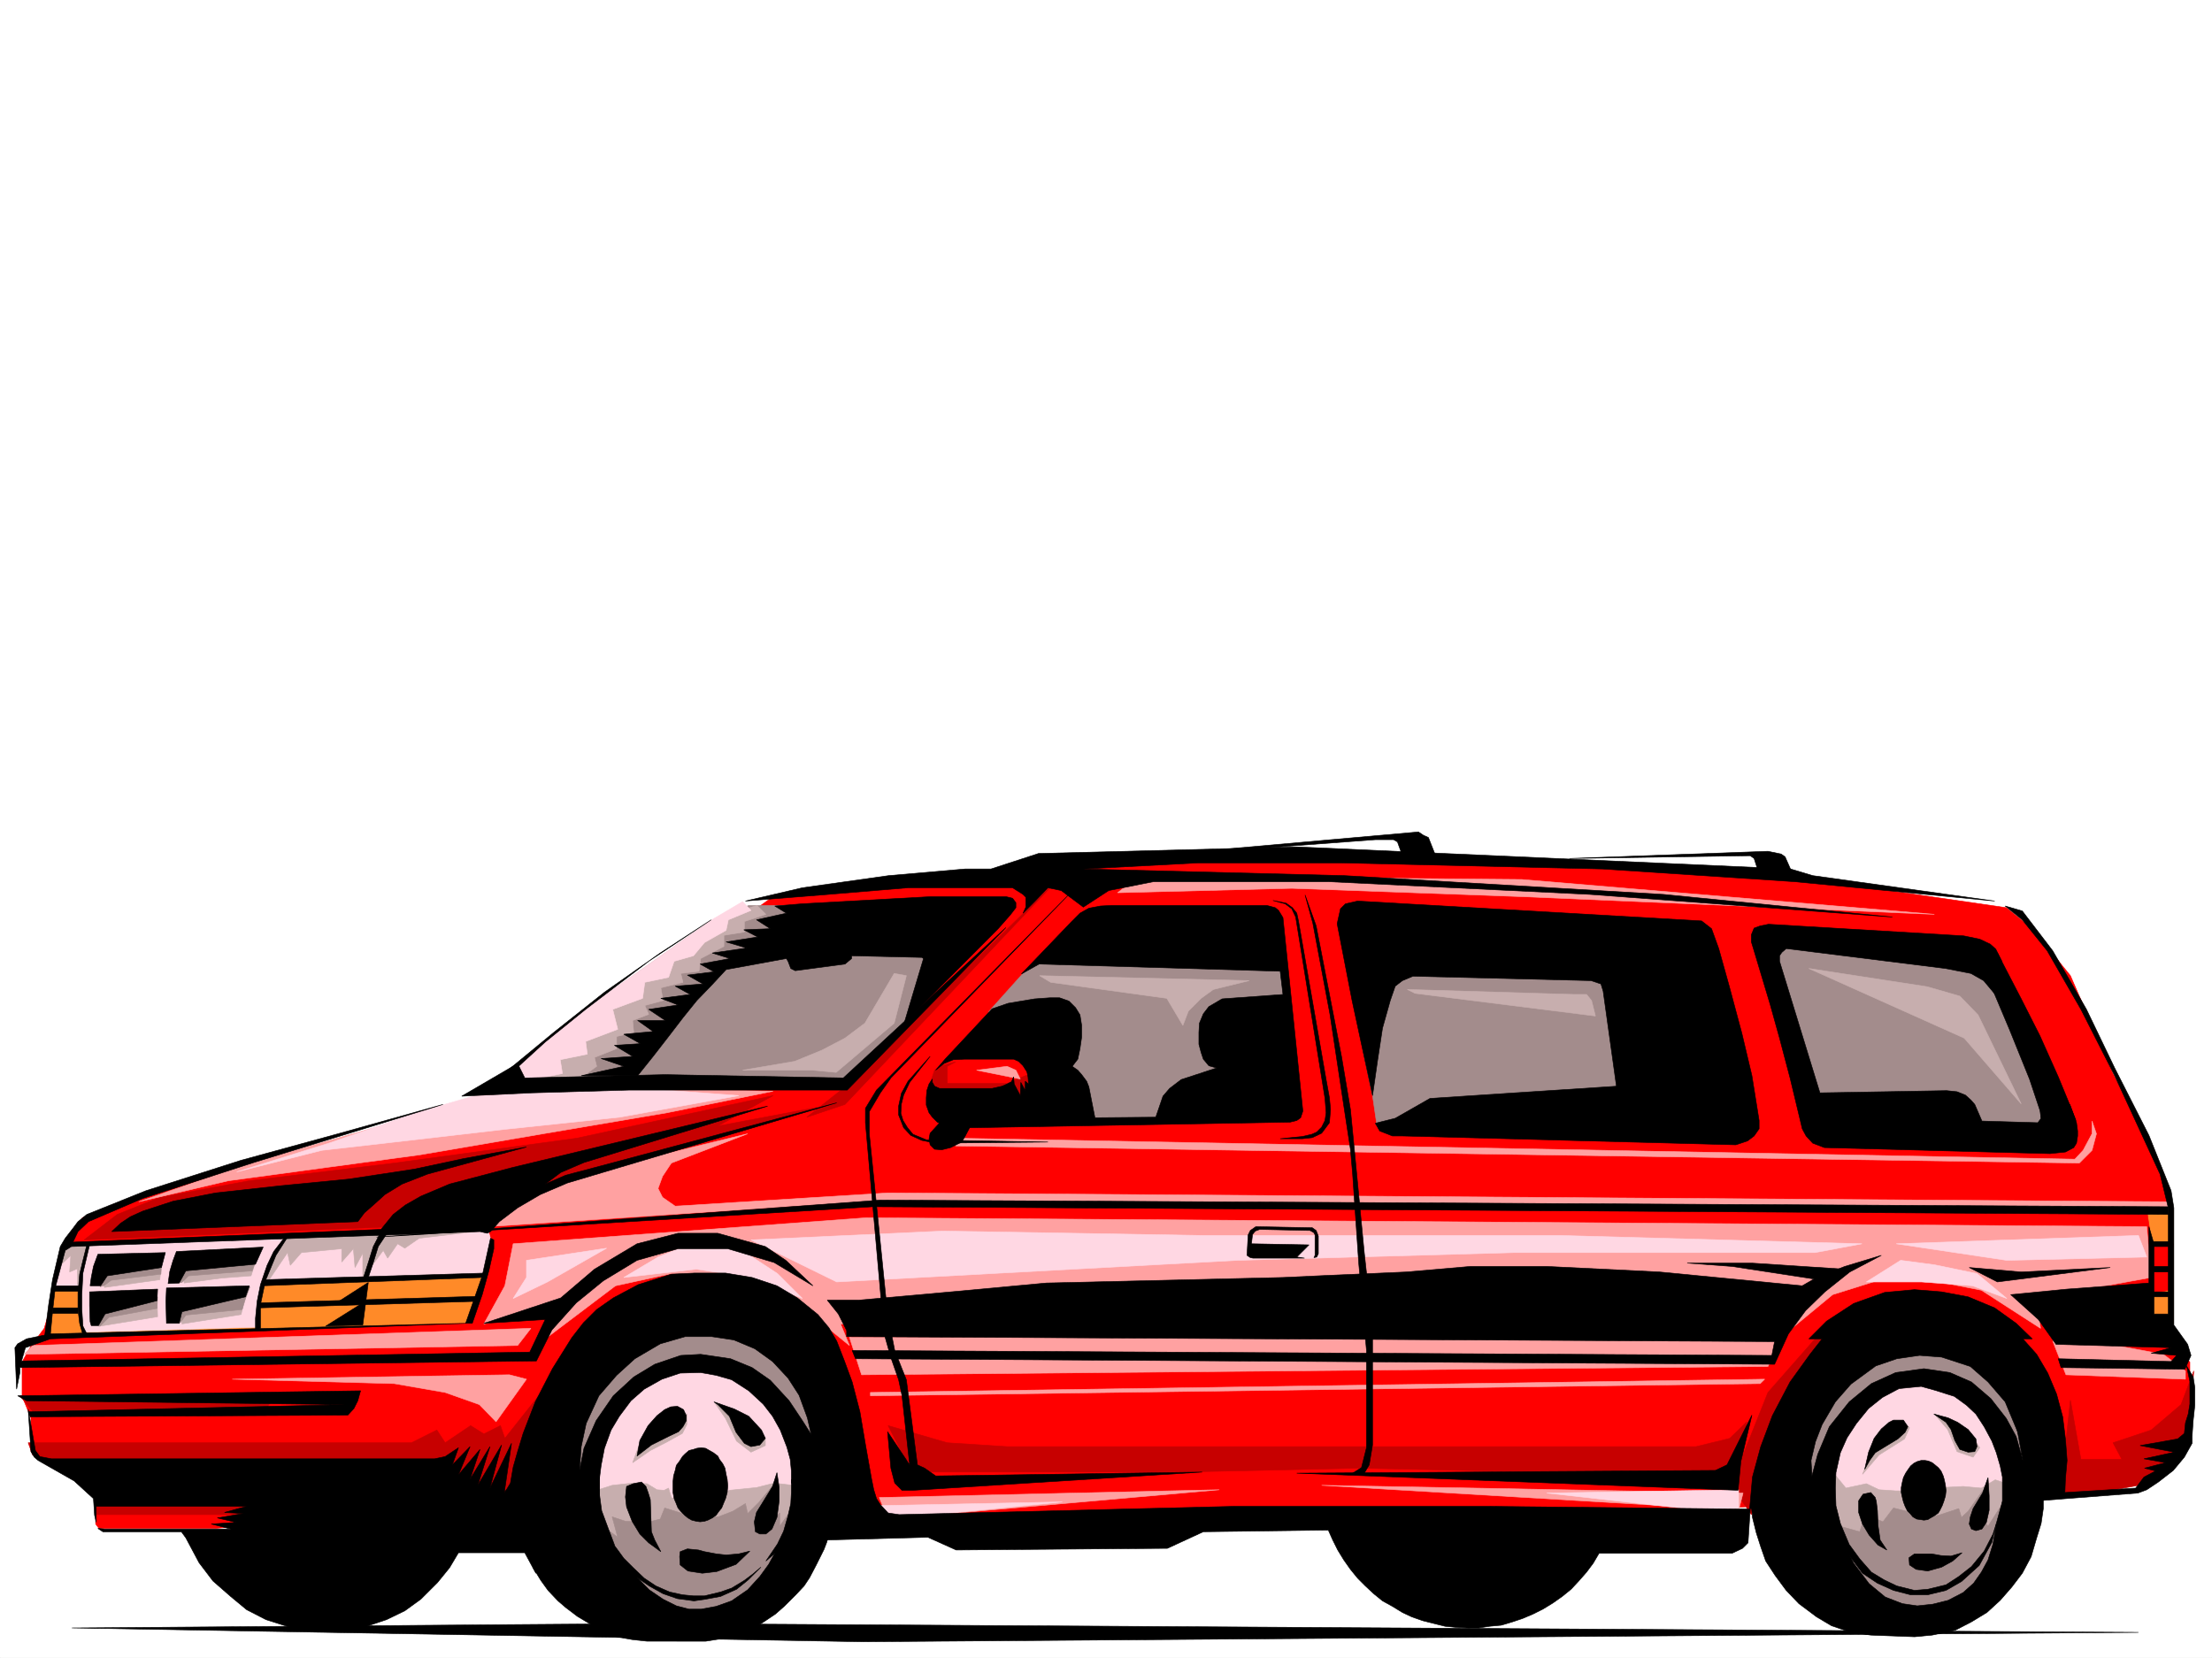 <svg xmlns="http://www.w3.org/2000/svg" width="2997.016" height="2246.297"><rect width="100%" height="100%" fill="#333333" stroke="none"/><defs><clipPath id="a"><path d="M0 0h2997v2244.137H0Zm0 0"/></clipPath></defs><path fill="#fff" d="M0 2246.297h2997.016V0H0Zm0 0"/><g clip-path="url(#a)" transform="translate(0 2.16)"><path fill="#fff" fill-rule="evenodd" stroke="#fff" stroke-linecap="square" stroke-linejoin="bevel" stroke-miterlimit="10" stroke-width=".743" d="M.742 2244.137h2995.531V-2.16H.743Zm0 0"/></g><path fill="#ffd7e3" fill-rule="evenodd" stroke="#ffd7e3" stroke-linecap="square" stroke-linejoin="bevel" stroke-miterlimit="10" stroke-width=".743" d="m2572.195 1868.785-55.445 31.477-47.977 92.117 12.746 107.84 56.188 71.16 110.887-2.227 59.199-60.683 28.465-86.137-23.227-78.633-58.414-61.426zm0 0"/><path fill="#c7aeae" fill-rule="evenodd" stroke="#c7aeae" stroke-linecap="square" stroke-linejoin="bevel" stroke-miterlimit="10" stroke-width=".743" d="m2578.176 1924.227 8.992 10.48-6.723 14.977-34.488 21.699-22.48 26.238 18.726-46.453 23.227-23.227zm42.695-8.25 17.988 20.96 12.746 29.989 21.739 7.469 8.996-12.747-12.004-17.949-22.484-15.758zm-133.367 83.871 13.488 16.5 27.723-5.98 17.242 8.21 22.484 1.524h33.704l28.503-4.496 29.208-1.524 24.71 2.266 18.73-11.223 15.759 5.242-6.024 65.14-44.926 67.407-62.207 26.98-84.652-26.98-30.734-50.164-9.735-68.152zm0 0"/><path fill="#a38c8c" fill-rule="evenodd" stroke="#a38c8c" stroke-linecap="square" stroke-linejoin="bevel" stroke-miterlimit="10" stroke-width=".743" d="m2758.738 1974.395-29.949 29.207-33.703-91.375-68.191-40.43-73.43 1.484-49.461 50.946-32.961 73.394 12.746 82.383 36.715 41.21 32.219 23.227 35.933 12.707 32.215-.746 27.723-13.488 24.75-16.46 15.718-21.74 14.977-29.206 15.758 17.242-34.488 66.664-70.418 38.203-95.168-19.472-77.887-94.387-9.777-112.375 58.453-125.082 107.136-50.906 116.164 57.671 35.192 75.66zm0 0"/><path fill="#ffd7e3" fill-rule="evenodd" stroke="#ffd7e3" stroke-linecap="square" stroke-linejoin="bevel" stroke-miterlimit="10" stroke-width=".743" d="m893.863 1849.313-59.937 50.949-35.23 76.398-4.497 116.832 53.215 65.922 120.625 29.207 93.645-65.922 38.238-92.117-18.77-109.363-77.14-76.403-75.7-3.753zm0 0"/><path fill="#c7aeae" fill-rule="evenodd" stroke="#c7aeae" stroke-linecap="square" stroke-linejoin="bevel" stroke-miterlimit="10" stroke-width=".743" d="M930.578 1915.977v14.234l-5.98 11.965-20.254 11.262-23.227 11.964-23.969 16.5 11.965-32.218 38.242-39.688zm37.462-15.715 14.972 21.699 14.976 30.73 19.512 14.977 19.473-8.992v-10.48l-19.473-25.493-34.488-15.719zM810.7 2018.578l18.73-5.984 27.718-3.012 19.473.785 13.492 8.211 9.735.742 5.98-2.972 3.754 12.746 8.996 4.457 27.719-1.485 31.476-7.468 10.48-5.278 36.716-3.714 23.968-6.024 32.215 3.754-16.46 71.164-50.946 72.648-83.91 26.977-77.184-38.2-40.468-71.906zm0 0"/><path fill="#a38c8c" fill-rule="evenodd" stroke="#a38c8c" stroke-linecap="square" stroke-linejoin="bevel" stroke-miterlimit="10" stroke-width=".743" d="m799.438 2022.332 12.003-74.137 45.707-66.664 65.18-32.96 82.426 6.726 54.7 56.184 51.69 107.84 15.72-95.094-73.43-106.391-129.618-29.95-127.347 45.708-41.957 170.75zm59.199 113.859 36.715 17.204 32.96 12.003 35.231-1.488 30.73-12.004 20.215-13.488 14.977-14.23 17.984-18.731 9.739 5.277-31.477 56.149-62.168 26.98-68.934-6.765-48.718-42.657zm0 0"/><path fill="#ff8a28" fill-rule="evenodd" stroke="#ff8a28" stroke-linecap="square" stroke-linejoin="bevel" stroke-miterlimit="10" stroke-width=".743" d="M2944.582 1639.582h-41.21v149.79l41.21 4.495zm0 0"/><path fill="red" fill-rule="evenodd" stroke="red" stroke-linecap="square" stroke-linejoin="bevel" stroke-miterlimit="10" stroke-width=".743" d="M41.953 1966.926v-45.707l-12.004-29.207v-46.453l12.004-21.7 17.988-23.968 33.704-114.602 17.984-35.23 40.469-17.204 87.664-28.464 190.3-52.434 167.856-51.691 93.644-28.465 358.899-259.153 253.992-22.484 273.465-23.184 322.93-6.023 341.656 11.262 244.258 23.968 231.547 33.704 35.191 28.464 51.691 63.657 57.711 132.586 52.434 97.359 23.223 80.898-29.208 11.223 5.985 41.211h29.246l-6.023 62.91-29.208 5.985 5.985 39.683 51.687 51.692v29.953l-5.98 74.172-39.688 51.687-144.628 11.965-40.47-133.328-104.866-86.14-126.645 17.988-87.664 137.828-52.43 92.117-1180.82 29.21-87.664-259.155-196.32-40.43-104.125 69.637-81.68 190.261-422.59 39.688h-157.34l-4.496-5.985v-33.703l-17.988-35.191zm0 0"/><path fill="#ffd7e3" fill-rule="evenodd" stroke="#ffd7e3" stroke-linecap="square" stroke-linejoin="bevel" stroke-miterlimit="10" stroke-width=".743" d="m661.57 1667.3 4.5 16.462-9.738 47.195-9.734 33.703-9.739 22.484-567.925.743 5.98-50.906 12.004-45.711 11.965-5.98 544.742-20.997zm0 0"/><path fill="#c7aeae" fill-rule="evenodd" stroke="#c7aeae" stroke-linecap="square" stroke-linejoin="bevel" stroke-miterlimit="10" stroke-width=".743" d="m362.652 1736.98 26.942-39.726 3.754 17.242 15.011-17.242 54.664-5.242V1710l15.758-17.988 2.227 25.457 10.52-19.473v33.703l27.718-37.418 5.984 10.48 13.489-19.472 9.738 5.98 19.469-13.488 88.406-10.48-269.71 9.738-17.985 29.95-8.254 21.738zm-257.746 4.458v-22.446l-10.52 4.496 1.528-22.48-13.492 12.746 4.496-24.711 14.977-5.281 19.472 1.527zm0 0"/><path fill="#ff8a28" fill-rule="evenodd" stroke="#ff8a28" stroke-linecap="square" stroke-linejoin="bevel" stroke-miterlimit="10" stroke-width=".743" d="m74.914 1744.445 33.746.746 247.973-4.5 301.969-12.707-12.004 34.45-11.965 29.949-155.852 4.496-137.125 4.496-236.008 6.727-39.726 3.754 3.754-43.442zm0 0"/><path fill="#ffd7e3" fill-rule="evenodd" stroke="#ffd7e3" stroke-linecap="square" stroke-linejoin="bevel" stroke-miterlimit="10" stroke-width=".743" d="m387.363 1674.809-10.476 16.46-12.004 25.458-8.996 21.738-5.98 26.195-1.485 20.254-1.527 13.453-232.254 6.762-3.754-15.758-2.227-26.937 2.227-23.97 1.488-20.995 7.504-32.18zm0 0"/><path fill="#c7aeae" fill-rule="evenodd" stroke="#c7aeae" stroke-linecap="square" stroke-linejoin="bevel" stroke-miterlimit="10" stroke-width=".743" d="m249.496 1738.465 51.692-6.766 38.984-2.972 5.98-18.727-98.882 11.965zm-107.875 5.98 74.914-10.476 2.23-22.485-84.652 14.977zm-6.023 52.434 77.925-12.746-.742-25.453-76.402 15.718zm110.89-3.012 80.192-12.707 2.972-13.488-83.164 6.726zm0 0"/><path fill="#a38c8c" fill-rule="evenodd" stroke="#a38c8c" stroke-linecap="square" stroke-linejoin="bevel" stroke-miterlimit="10" stroke-width=".743" d="m218.023 1726.46-67.41 8.251-8.992 6.726-6.023 2.266 8.996-15.719 74.172-14.23zm128.872-19.472-5.239 14.977-86.176 6.762-8.992 8.996-5.984.742 9.734-19.473 82.426-11.262zm-133.372 50.203-.742 15.72-65.18 12.003-12.003 11.965h-2.227l8.25-19.473zm125.122-13.488-5.98 15.719-4.497 14.976-76.402 7.508-7.508 10.477-3.754-1.485 5.984-16.5zm0 0"/><path fill="#c70000" fill-rule="evenodd" stroke="#c70000" stroke-linecap="square" stroke-linejoin="bevel" stroke-miterlimit="10" stroke-width=".743" d="m1433.328 1191.691-288.48 304.82-51.692 17.247 57.715-45.711zM26.98 1891.266l23.223 28.464 310.18-10.515 7.508-11.965zm0 0"/><path fill="#c70000" fill-rule="evenodd" stroke="#c70000" stroke-linecap="square" stroke-linejoin="bevel" stroke-miterlimit="10" stroke-width=".743" d="m1127.645 1496.512-155.11 29.21 74.914-41.171-265.996 57.672-247.23 33.703-196.32 23.969-121.368 22.48-57.71 23.187-44.927 34.489 420.325-17.989 224.785-57.671 155.816-45.707zm167.074-57.672-11.262 6.023v23.184h80.937l28.465-11.961v28.465H1260.23v-16.504l6.024-17.945 5.98-5.239zm1066.921 532.543 33.743-84.613 81.64-92.903-45.707 103.383-58.414 155.031-23.226-33.703zm-1158.34-39.688 80.157 23.227 80.937 5.238h933.551l45.707-11.219 23.227-22.484-17.203 74.172-507.246-11.262-242.028 5.242H1260.23l-33.703-17.203zm1769.005-74.132-17.242 45.667-40.47 34.45-51.69 17.242 12.003 22.484h-98.18v45.668h63.692l56.93-10.48 45.71-23.227 12.005-29.207 11.96-28.465zm-2242.543 33.703-45.707 57.675-5.985-17.246-22.48 11.262-17.985-11.262-34.449 23.227-11.261-17.242-34.446 17.242H38.2l6.024 16.46 34.445 12.005 29.207 17.242 22.484 22.445v29.207h599.403zm0 0"/><path fill="#ffa1a1" fill-rule="evenodd" stroke="#ffa1a1" stroke-linecap="square" stroke-linejoin="bevel" stroke-miterlimit="10" stroke-width=".743" d="m1323.184 1450.102 59.195 11.964-5.98-11.964-12.004-5.239zm191.043-240.465 236.046-5.98 311.665 11.257 558.933 23.969-558.934-47.192-519.206-4.496zM188.07 1628.36l121.368-28.465 132.628-17.989 127.348-17.203 166.371-28.465 167.817-28.464 143.847-29.208-311.664-6.02-178.336 41.212-219.547 62.168zm0 0"/><path fill="#ffd7e3" fill-rule="evenodd" stroke="#ffd7e3" stroke-linecap="square" stroke-linejoin="bevel" stroke-miterlimit="10" stroke-width=".743" d="m1001 1484.55-161.094 29.208-155.851 16.46-155.813 17.985-92.16 10.48-115.383 29.208 127.348-39.688 115.383-40.43 80.195-23.222 196.281-12.004zm0 0"/><path fill="#ffa1a1" fill-rule="evenodd" stroke="#ffa1a1" stroke-linecap="square" stroke-linejoin="bevel" stroke-miterlimit="10" stroke-width=".743" d="m1294.719 1552.7 1522.476 23.226 17.242-17.242 5.981-22.446-5.98-17.242v17.242l-12.004 22.446-11.223 12.004-1516.492-28.465zM44.223 1823.117l675.062-23.226-17.988 23.226-668.336 11.965zm2351.16 28.426-1228.051 11.258-16.46-50.945h1262.46Zm0 0"/><path fill="#ffa1a1" fill-rule="evenodd" stroke="#ffa1a1" stroke-linecap="square" stroke-linejoin="bevel" stroke-miterlimit="10" stroke-width=".743" d="m1013.004 1536.238-103.422 39.688-11.965 17.984-6.02 16.461 6.02 12.004 17.207 11.965 288.477-17.984 1734.515 12.003v11.223l-1770.484-11.223-505.762 33.703 51.73-45.707 62.915-22.445zm0 0"/><path fill="#ffa1a1" fill-rule="evenodd" stroke="#ffa1a1" stroke-linecap="square" stroke-linejoin="bevel" stroke-miterlimit="10" stroke-width=".743" d="m2908.61 1662.063-1735.298-12.004-477.996 35.23-11.261 56.93-28.465 51.648 103.418-22.441-17.242 40.43 92.16-69.637 75.656-16.5h97.398l63.696 28.465 51.691 45.707 28.504 23.226-12.004-29.25 1274.465 17.988 69.715-57.671 74.172-23.227 69.675 6.023 57.672 11.22 80.196 51.69-6.024-40.468 155.856-28.465zm0 0"/><path fill="#a38c8c" fill-rule="evenodd" stroke="#a38c8c" stroke-linecap="square" stroke-linejoin="bevel" stroke-miterlimit="10" stroke-width=".743" d="m2404.336 1279.313-10.477 20.956 35.227 113.86 32.219 107.879 321.441 17.203 7.469-18.73-49.461-131.063-44.184-78.629-50.203-18.73zm-557.41 143.808 12.71 61.43 6.02 41.172 9.735 3.754 438.312-2.23-59.941-235.188-371.645-18.727zm-507.242-52.43 45.668-50.949 40.468-34.445 305.723 11.258 11.223 44.925 15.718 163.282-54.664 7.508-278 11.222-32.96-93.644zm-644.368 77.145 13.489 24.71 137.086-2.972h115.382l179.82 5.238 92.942-98.14 91.375-110.106-15.715-44.925-238.277 5.238h-56.93l-56.187 23.969-136.38 96.617-113.116 92.902zm0 0"/><path fill="#c7aeae" fill-rule="evenodd" stroke="#c7aeae" stroke-linecap="square" stroke-linejoin="bevel" stroke-miterlimit="10" stroke-width=".743" d="m1025.71 1226.879 12.005 12.004-29.207 9.738v14.23l-27.723 4.497v14.976l-31.476 16.461-2.266 17.242-24.715 2.973 3.012 12.004-29.988 7.469 3.011 17.242-24.754 6.726 5.282 12-21.743 8.254 1.489 16.461-23.227 5.238v16.5l-29.95 11.965 2.97 12.004-27.719 20.215-70.422 1.484 65.18-74.914 103.422-82.386 101.894-68.89zM1211.55 1319l-39.722 67.406-26.98 20.254-31.477 16.461-36.676 14.977-70.457 12.004h95.168l31.477 2.972 78.668-66.668 16.465-64.394zm212.044 12.004 157.336 21.7 21.738 36.714 7.469-19.473 17.246-17.242 16.5-11.965 48.68-12.004-283.985-6.722zm493.754 14.976 244.258 30.692-5.243-20.957-6.761-8.25h-17.243l-225.492-6.727zm533.48-33.706 210.512 94.386 77.183 89.11-58.453-120.582-24.71-25.458-44.223-12.746zm0 0"/><path fill="#ffd7e3" fill-rule="evenodd" stroke="#ffd7e3" stroke-linecap="square" stroke-linejoin="bevel" stroke-miterlimit="10" stroke-width=".743" d="m1006.238 1221.64 11.262 11.965-30.734 12.747-3.008 14.234-29.211 16.5-14.973 17.945-26.238 7.508-7.508 21.7-32.219 6.765-2.968 21.7-40.47 14.976 6.763 26.976-43.477 16.504 2.266 17.203-36.715 7.508 2.972 18.727-51.69 10.48-12.005-20.215 63.695-53.215 58.454-44.183 48.68-33.703 44.222-31.438 50.95-35.972zm1902.372 481.634-189.555 4.457-149.871-22.442 328.164-11.262zm-385.88-17.984-63.69 11.964h-409.067l-373.871 10.477-542.477 29.25-116.125-56.93 259.977-12.004 351.39 5.98h484.762zm-1700.808 5.98-80.156 45.71-46.45 22.442 17.985-28.465v-23.227zm69.676 12.004-46.45 27.683 98.18-11.223 74.172 11.223 69.676 28.465-33.742-33.703-52.434-34.45-51.691-11.218zm1683.605 4.456-46.488 29.25h74.21l69.677 5.239 46.453 17.203-40.47-33.703-57.714-11.965zm0 0"/><path fill="#ffa1a1" fill-rule="evenodd" stroke="#ffa1a1" stroke-linecap="square" stroke-linejoin="bevel" stroke-miterlimit="10" stroke-width=".743" d="m1191.297 2029.094 460.797-10.516-448.793 39.723zm1170.343-6.02-570.937-10.48 564.953 33.703zm0 0"/><path fill="#ffd7e3" fill-rule="evenodd" stroke="#ffd7e3" stroke-linecap="square" stroke-linejoin="bevel" stroke-miterlimit="10" stroke-width=".743" d="m1179.336 2040.316 259.973-5.238-236.008 23.223zm1176.32-21.738-259.972 4.496 259.972 29.207zm0 0"/><path fill="#ffa1a1" fill-rule="evenodd" stroke="#ffa1a1" stroke-linecap="square" stroke-linejoin="bevel" stroke-miterlimit="10" stroke-width=".743" d="m1179.336 1886.77 1211.55-17.985-6.019 5.98-1205.531 16.5zm1601.887-69.676 17.984 45.707 161.836 5.984v-11.222l-29.95-22.481-96.656-17.988zM713.3 1868.785l-41.21 57.672-22.485-23.227-46.449-16.46-68.933-12.004-219.547-5.98 375.398-5.985zm0 0"/><path fill="#c70000" fill-rule="evenodd" stroke="#c70000" stroke-linecap="square" stroke-linejoin="bevel" stroke-miterlimit="10" stroke-width=".743" d="m2805.191 1897.25-11.964 109.363 29.207-12.004zm0 0"/><path fill="#a38c8c" fill-rule="evenodd" stroke="#a38c8c" stroke-linecap="square" stroke-linejoin="bevel" stroke-miterlimit="10" stroke-width=".743" d="m922.328 2050.05-21.738-6.76-5.98 15.01-17.989 4.5-29.207-1.527-17.984-5.98 7.504 27.719-15.012-11.258 23.226 42.695 32.961 29.992 23.223 12.707 38.984 8.993 35.973-5.985 35.188-15.715 30.734-26.98 19.473-33.703 7.507-33.707-12.75 17.988v-17.988l-21.738 20.96-5.98-21.702 18.726-36.715-18.726 22.484-15.72 15.719-3.01-13.492-17.243 10.48-19.473 7.508h-24.71zm1661.086-2.265-17.984-4.496-14.235 18.727-23.968-9.735-7.504 23.227-26.942-7.469 24.711 47.152 30.735 27.723 40.43 16.5 42.734-3.012 38.945-18.726 26.234-37.457 11.223-32.18 4.496-29.207-18.73 29.207-13.489-18.73 6.024-29.207-19.512 27.683-8.992 8.25-3.715-11.965-26.98 8.992-17.243 2.973zm0 0"/><path fill-rule="evenodd" stroke="#000" stroke-linecap="square" stroke-linejoin="bevel" stroke-miterlimit="10" stroke-width=".743" d="m785.207 1992.379 6.02-29.95 16.46-37.456 23.227-33.707 27.723-25.493 28.465-17.203 35.226-12.004 26.98-1.484 40.47 5.98 29.206 12.004 24.711 17.203 25.496 27.723 17.985 26.98 11.965 18.727 34.484 48.68-61.426 17.203v-16.46l-1.523-15.716-4.496-16.504-8.992-23.222-10.481-18.692-12.746-16.5-19.473-17.984-23.226-14.977-20.996-5.98-20.957-3.754-27.723.742-24.711 8.25-24.008 13.488-17.984 15.72-15.719 20.995-11.223 18.692-8.992 24.75-4.496 23.187-2.27 17.985zm0 0"/><path fill-rule="evenodd" stroke="#000" stroke-linecap="square" stroke-linejoin="bevel" stroke-miterlimit="10" stroke-width=".743" d="M812.184 2001.371v23.227l3.011 22.445 9.739 26.234 8.25 21.7 11.964 16.5 12.747 12.71 14.972 14.231 15.758 10.52 18.73 8.21 17.243 3.754 14.976 1.485h14.973l21.742-5.239 14.973-5.242 17.246-10.476 11.965-8.992 10.515-8.997-17.242 17.247-15.758 12.707-21.699 9.734-20.254 3.754-15.719 2.27-22.484-3.012-19.469-6.727-18.73-10.477-16.5-11.261 16.5 16.5 18.73 12.707 17.985 8.992 17.203 4.496h16.5l20.215-3.754 20.996-7.465 21.742-14.976 16.46-17.985 12.005-16.504 8.25-14.972-12.004 10.476 15.719-23.183 8.25-17.246 6.02-20.957 3.714-16.5.781-14.973v-17.207l61.426-13.488v24.71l-3.008 28.466-3.754 21.699-6.726 23.226-3.754 9.739-10.477 20.996-8.996 17.203-7.508 11.262-11.218 11.964-15.758 15.715-11.965 10.48-17.988 12.005-13.489 7.507-17.242 7.47-14.976 4.495-16.5 3.008-14.23 2.23H876.62l-20.215-2.23-20.996-3.75-19.472-8.25-18.727-10.48-14.977-8.993-15.757-11.965-10.477-8.992-13.492-14.234-9.735-13.488-10.48-17.243zm0 0"/><path fill-rule="evenodd" stroke="#000" stroke-linecap="square" stroke-linejoin="bevel" stroke-miterlimit="10" stroke-width=".743" d="m2166.844 2104.715-.742.742-7.508 12.746-8.992 12.004-10.48 11.965-10.478 11.223-12.003 9.734-12.747 8.992-13.492 8.25-13.488 6.727-14.234 6.023-13.489 4.496-14.976 4.496-15.715 1.485-14.976 2.23h-15.758l-14.977-.746-14.973-1.484-15.015-3.754-14.977-3.754-14.972-5.238-12.746-5.985-13.493-8.25-13.488-7.465-11.965-9.738-11.262-10.476-10.476-10.52-9.738-11.965-8.993-12.746-8.25-13.488-6.726-13.453-6.02-13.489-169.304 2.23-48.72 22.481-286.21 2.23-38.2-17.206-140.878 3.754-14.23-129.575-8.25-35.972-11.223-30.696-14.977-23.222-20.996-22.485-23.969-17.242-28.465-11.965-29.988-4.496h-35.972l-33.704 9.735-34.449 20.215-24.75 22.484-23.969 27.719-17.242 37.46-6.726 31.434-2.266 31.477 26.977 3.715v55.445l-86.176 80.894-14.973-27.718h-89.89l-12.004 20.215-16.461 20.253-22.485 22.442-21.738 15.758-24.71 11.965-35.974 12.003-25.492 4.457h-31.476l-37.457-5.984-32.965-10.476-26.235-13.489-21.699-17.988-23.969-20.957-18.77-24.711-17.944-33.703-6.024-8.25h-106.39l-6.723-4.496 8.992.742H312.45l-26.238-6.727 33.707-2.226-25.457-6.024 35.191-5.98-25.453-1.488 29.95-8.25H130.36v21.742l-2.23-9.738-1.524-22.481-26.195-23.969-48.719-27.722-5.242-4.496-4.496-7.47-3.754-57.71 9.738 56.187 6.02 8.25 15.719 3.008h519.25l14.23-3.008 17.989-12.004-8.254 23.223 23.968-24.71-15.714 38.202 29.207-34.449-13.493 40.43 26.98-44.184-16.5 52.434 32.22-54.66-15.72 58.414 29.208-60.684-9.735 66.668 3.754-5.242 4.496-7.508 3.754-21.7 5.98-20.956 7.509-24.75 16.46-42.7 23.227-44.925 26.235-41.953 15.718-20.215 17.985-17.985 22.484-15.718 33.742-17.989 44.926-14.23 31.477-1.484h41.953l35.972 5.98 33.704 11.262 27.722 16.46 27.723 22.481 15.015 17.988 10.477 17.946 10.48 26.98 10.477 28.465 10.52 40.43 7.468 44.222 8.25 46.41 3.012 14.977 3.754 12.004 5.238 8.25 10.477 11.219 14.976 2.23 454.813-11.222h343.883l354.402 3.754-2.969 45.668-7.508 7.507-14.234 6.727zm203.789-60.645 3.754-42.699 11.222-41.21 15.758-41.954 23.965-45.668 26.98-37.457 16.462-20.96h-17.946l23.969-23.966 36.715-23.968 41.953-14.977 40.469-3.754 36.714 2.973 35.934 6.761 35.973 14.977 29.207 20.957 21.738 20.996h-12.746l18.73 20.961 15.012 25.453 11.965 28.465 8.25 30.73 3.754 29.954 2.23 29.207-2.23 24.71-.742 18.731 95.91-5.984 11.223-14.977 15.718-8.25-14.976-3.754 28.465-7.465-29.208-5.242 41.211-8.992-46.449-8.992 50.945-8.992 8.997-7.508 1.484-14.235 3.754-11.964 2.226-13.489v-30.691l-4.457-21 8.957 14.976 2.266 14.235v23.969l-2.266 20.996-1.488 21.699v8.992l-10.476 18.73-14.977 17.985-20.254 15.719-15.719 10.48-12.004 4.496-183.574 14.23v-35.933l-2.972-14.973-5.239-17.988-6.02-15.719-10.48-19.507-11.222-17.207-12.746-12-16.5-11.965-26.196-8.25-18.73-5.242-29.989 3.011-22.484 11.965-18.726 14.977-16.461 20.254-12.75 19.468-8.993 20.215-6.02 26.942-.741 20.996.742 23.968 6.02 23.97 11.964 28.464 14.235 19.473 15.757 17.984 17.243 10.48 17.203 8.25 24.008 5.981 17.945-1.523 24.75-5.985 17.246-11.219 17.203-13.492 17.242-20.957 12.004-23.226 4.496-14.23-6.02 25.452-17.206 31.477-24.004 21.7-20.961 12.003-24.75 5.984h-23.223l-23.226-5.984-21.7-9.734-20.253-13.493-24.711-32.96-44.97-94.387 8.997-33.703 15.758-37.457 26.937-33.707 29.992-24.711 32.961-14.973 38.2-5.242 35.23 5.242 29.207 12.746 26.234 22.48 20.997 26.942 13.453 24.71 8.992 32.22-8.992-48.68-23.969-66.664-26.2-21.742-66.702-17.946-80.157 20.215-56.968 46.45-34.446 77.144-5.984 76.402zm0 0"/><path fill-rule="evenodd" stroke="#000" stroke-linecap="square" stroke-linejoin="bevel" stroke-miterlimit="10" stroke-width=".743" d="m2733.285 1939.203-16.5-39.726-23.226-26.938-23.97-20.996-38.94-12.707-29.989-2.27-30.734 4.496-28.465 9.735-33.703 24.715-20.996 23.965-17.989 30.734-8.992 23.226-5.984 25.454 1.527 26.234 56.188 113.078 20.957 27.723 21.738 17.984 23.227 8.996 20.214 2.969 20.997-2.227 20.957-5.242 20.254-10.515 14.234-12.707 10.476-14.977 8.993-16.5 6.765-21.7 4.496-27.722 8.211-29.95 55.446-6.023v15.758l-2.973 20.215-6.02 19.473-7.468 25.453-12.004 22.48-14.235 18.73-15.718 17.985-17.985 16.461-20.996 12.75-21.703 11.219-31.473 6.726-23.968 2.27-59.2-2.27-26.976-3.714-26.238-8.993-20.215-12.003-23.97-17.946-17.241-17.988-14.973-20.215-12.75-19.512-6.762-19.468-5.984-18.692-5.238-20.996-1.485-15.719 80.895-168.52 122.148-89.89 122.856 38.2 50.945 68.894 2.27 100.367zm0 0"/><path fill-rule="evenodd" stroke="#000" stroke-linecap="square" stroke-linejoin="bevel" stroke-miterlimit="10" stroke-width=".743" d="m97.398 2205.828 1072.2 18.727 1727.75-12.707-2014.743-12.004zm382.125-297.355-8.25 8.992-430.062 2.266-3.012-6.762 429.32-9.739-431.546-5.238-12.004-6.726 464.547-6.762-3.754 13.488zm621.883-166.254-52.468-31.477-62.915-18.73h-67.445l-55.445 15.719-45.707 27.722-36.715 29.95-32.961 36.718-20.96 41.953-699.81 8.992v6.727l-4.496 22.48-2.27-56.187 3.755-5.238 12.004-6.727 32.218-6.762 562.688-14.234-562.688 20.996-33.746 11.965-5.238 17.988 688.59-12.004 20.957-44.183-83.164 5.238 104.164-34.445 45.707-38.946 57.672-34.445 55.445-14.234h53.957l64.438 17.988 27.718 18.687zm0 0"/><path fill-rule="evenodd" stroke="#000" stroke-linecap="square" stroke-linejoin="bevel" stroke-miterlimit="10" stroke-width=".743" d="m60.684 1808.883 5.238-41.211 5.238-33.703 10.52-44.926 6.726-11.262 10.477-13.488 6.765-8.996 12.004-9.734 80.157-32.18 128.87-41.211 134.114-36.715 139.352-38.945-256.223 78.672-150.613 48.68-73.43 31.433-14.23 13.492-6.766 14.23 417.355-17.203 16.5-20.254 16.461-12.706 20.996-12.004 38.946-16.461 85.433-22.485 345.407-83.125-248.754 76.403-31.473 13.488-21 15.719 27.723-12.004 50.949-13.45 316.199-84.652-364.879 108.621-36.715 15.715-30.734 17.988-24.711 18.688-12.004 13.492-4.496 2.266-9.734-2.266-553.696 20.254-8.25 5.238-13.492 50.164-3.754 32.961-2.969 31.477zm0 0"/><path fill-rule="evenodd" stroke="#000" stroke-linecap="square" stroke-linejoin="bevel" stroke-miterlimit="10" stroke-width=".743" d="m484.762 1655.297-333.407 13.492 11.965-11.223 13.489-8.992 16.5-7.469 41.214-13.488 57.672-11.261 88.442-9.735 92.16-8.996 88.406-13.45 66.664-14.234 85.434-15.754-134.114 36.715-34.484 13.489-23.226 14.23-15.72 14.234-12.003 10.48zm-363.395 31.477-8.992 38.203-1.488 29.207v20.214l1.488 22.48 5.277 10.481-5.277 1.524-4.5-15.758-2.227-18.727v-23.187l2.227-24.75 4.5-18.73 5.277-20.958zm268.227-10.477-15.719 24.71-14.234 34.446-6.723 32.219v32.219l-6.766 2.23v-15.719l2.27-23.226 4.496-22.485 8.953-26.195 8.992-18.73 15.016-19.47zm279.484 3.753v11.962l-6.723 29.953-8.996 32.219-13.488 38.941h-8.992l10.476-29.95 12.004-34.448 11.223-50.946zm-152.84-11.26-10.48 20.253-6.762 21.7-7.469 23.226 7.47-3.012 6.76-20.215 6.727-21.699 12.004-17.988zm0 0"/><path fill-rule="evenodd" stroke="#000" stroke-linecap="square" stroke-linejoin="bevel" stroke-miterlimit="10" stroke-width=".743" d="m657.86 1724.977-300.446 8.992-1.527 8.25 297.472-11.262zm-8.997 31.473-298.215 8.952v6.766l298.215-8.992zM71.16 1742.219h36.715v7.468H71.16Zm0 29.949h34.488v7.469H71.16Zm0 0"/><path fill-rule="evenodd" stroke="#000" stroke-linecap="square" stroke-linejoin="bevel" stroke-miterlimit="10" stroke-width=".743" d="m498.996 1737.723-39.687 25.453 32.218 2.226-50.207 31.477 50.207-1.484zm-362.617 4.496 8.996-13.492 73.39-11.258 5.278-20.215-91.414 2.266-6.024 16.46-2.972 14.977-1.524 11.262zm91.379-3.012 2.265-16.46 4.5-15.017 4.497-11.964 117.613-5.98-10.48 23.226-94.387 8.953-8.993 16.5zm-14.235 7.508-92.156 3.715v18.726l.742 21.742 1.524 5.239h9.738l8.992-15.719 70.418-17.984zm12.004 46.41h17.246l3.715-15.719 86.176-20.215 5.238-14.972-112.375 2.972-.742 17.985zm284.727-116.828 672.05-41.215 1755.512 10.48v-10.48l-1744.992-8.992zm0 0"/><path fill-rule="evenodd" stroke="#000" stroke-linecap="square" stroke-linejoin="bevel" stroke-miterlimit="10" stroke-width=".743" d="m1448.305 1211.906-260.72 265.137-15.015 24.71v19.513l20.254 229.164 4.496 54.699 9.735 34.45 10.48 29.948 4.496 20.996 10.48 94.348-29.952-44.926 4.496 49.422 5.242 20.215 9.734 9.738h14.977l391.86-24.71-361.13 5.238-14.972-10.48-9.739-4.497-15.011-115.344-5.985-14.976-9.734-24.711-9.738-49.422-24.75-244.18v-29.988l15.015-25.453 14.23-20.215zM625.64 1485.293l75.657-44.184 9.738 19.473 190.297-4.496 241.29 4.496 220.288-203.75-215.05 220.211H851.91l-131.14 3.754zm0 0"/><path fill-rule="evenodd" stroke="#000" stroke-linecap="square" stroke-linejoin="bevel" stroke-miterlimit="10" stroke-width=".743" d="m1386.133 1237.36 3.715-8.212v-13.488l-3.715-3.754-14.23-8.996H1230.28l-107.914 8.996-112.375 8.992 77.184-17.988 116.87-16.46 103.419-8.993h35.191l64.434-20.996 349.906-8.953 669.082 29.949 29.988 8.992 246.489 34.45-271.239-26.239-259.976-17.203-353.66-8.25h-194.051l-155.855 8.25 353.66 8.992 432.328 25.457 310.183 30.692-409.847-30.692-354.403-17.246h-236.75l-60.683 12.004-34.488 22.484-29.95-22.484-17.984-3.754-17.246 17.988zm0 0"/><path fill-rule="evenodd" stroke="#000" stroke-linecap="square" stroke-linejoin="bevel" stroke-miterlimit="10" stroke-width=".743" d="m1859.637 1484.55 6.761-47.194 6.727-44.184 10.516-37.457 6.726-19.473 9.738-7.508 14.23-5.98 241.286 5.98 13.453 4.496 3.008 9.739 17.988 128.832-252.508 16.5-47.195 26.941-26.976 6.766 5.98 10.476 17.242 6.727h13.492l451.797 12.004 15.72-5.238 8.995-6.766 6.762-9.734v-11.223l-9.735-60.684-13.492-56.93-17.242-64.398-14.23-50.945-9.739-26.942-13.488-10.519-466.031-26.938-16.5 3.754-6.727 6.723-4.496 20.215 20.215 104.125zm847.413-132.59-19.472-23.226-17.242-9.734-34.45-6.726-215.792-26.977-5.98 5.238-3.012 4.496v7.508l54.699 178.258 171.574-3.012 14.23 1.524 11.262 4.496 7.469 6.726 5.238 5.98 9.735 22.485 75.699 2.27 4.496-6.024v-4.496l-1.524-10.48 40.47-3.754 8.991 24.754 1.524 11.218v6.727l-1.524 9.734-3.754 6.024-11.222 5.98-20.996 2.23-305.684-8.21-15.719-6.024-8.992-9.734-5.238-9.734-3.012-12.711-13.492-56.184-14.23-53.922-12.747-45.707-13.488-44.926-8.996-29.988-2.969-9.738v-9.735l3.715-8.992 8.25-2.972 11.258-2.266 264.473 15.754 21.742 4.496 14.23 6.727 7.47 6.726 8.25 16.5zm0 0"/><path fill-rule="evenodd" stroke="#000" stroke-linecap="square" stroke-linejoin="bevel" stroke-miterlimit="10" stroke-width=".743" d="m2676.316 1298.785 8.25 8.25 6.024 11.965 32.219 76.402 26.937 66.664 14.234 42.696 1.524 10.48 47.195 3.012-8.25-20.957-15.719-38.203-24.75-55.442-25.457-50.207-32.218-62.129-14.23-6.02zm-941.8 244.18 29.988-3.012 12.707-2.973 6.766-3.007 6.726-6.727 4.496-8.992 1.524-10.48-1.524-19.473-39.687-245.703-5.239-11.223-8.992-6.723-16.504-4.496 17.989 3.715 8.25 6.02 5.98 7.468 2.27 10.477 37.457 214.973 4.496 24.71 1.488 15.758-1.488 17.989-10.516 14.191-12.707 6.024-13.492 1.484zm0 0"/><path fill-rule="evenodd" stroke="#000" stroke-linecap="square" stroke-linejoin="bevel" stroke-miterlimit="10" stroke-width=".743" d="m1407.836 1306.293 326.68 9.734 3.754 31.438-82.422 5.98-17.989 10.52-7.468 9.734-5.278 12.707-.742 12.75v15.715l3.012 11.262 3.008 8.992 7.468 8.957 10.48 3.008-47.937 15.719-15.718 12.004-8.993 10.48-9.738 28.465-82.422.742-8.25-41.953-3.011-7.469-6.723-8.992-5.238-5.984-7.508-5.239 7.508-9.738 2.968-14.23 2.27-15.758v-15.719l-2.27-14.23-5.98-9.739-8.992-8.992-12.75-4.496h-12.707l-20.996 1.484-35.973 6.024-21.7 7.469-63.695 68.187-12.746 14.977 11.223-8.993 12.746-5.238 15.758-.746h65.922l6.726 2.973 6.02 5.984 5.242 8.25 1.484 6.762.743 9.738-4.496-3.754v12.707l-5.981-11.222-.746 17.988-8.25-15.719-.742-9.738-3.012 6.726-5.98 3.012-6.766 2.969-13.45 3.012h-71.198l-6.727-3.012-3.012-5.238v-4.497l-4.496 6.766-3.012 8.953-.742 9.735v9.777l3.754 10.477 4.496 5.984 6.727 6.723 10.515 5.242h10.48l14.977 2.265h14.23l427.833-7.507 8.992-2.227 5.242-3.754 3.008-8.992-26.977-262.13-5.984-9.772-4.496-3.715-11.262-3.012h-210.511l-15.016.742-15.719 3.012-12.004 6.726-11.965 12.004-67.445 70.38zm0 0"/><path fill-rule="evenodd" stroke="#000" stroke-linecap="square" stroke-linejoin="bevel" stroke-miterlimit="10" stroke-width=".743" d="m1275.988 1518.254-15.758 17.203-1.484 7.508 1.484 8.25 6.024 5.98 9.734.746 11.965-2.972 15.016-7.508 4.496-7.508 7.469-14.23zm0 0"/><path fill-rule="evenodd" stroke="#000" stroke-linecap="square" stroke-linejoin="bevel" stroke-miterlimit="10" stroke-width=".743" d="m1260.23 1431.371-29.949 33.707-8.992 16.461-3.754 17.242v11.965l3.012 7.508 3.754 9.734 9.734 10.48 14.977 6.763 18.726 3.714 152.102-1.484-127.39-2.23-37.458-.782-17.984-7.469-7.469-8.992-6.023-9.734-2.97-9.738.743-12.746 3.012-11.965 8.21-17.242zm-570.156 17.207 59.942-49.422 68.933-54.664 75.66-53.176 68.934-44.964-84.652 56.187-85.434 65.14-54.703 44.223-42.695 38.942zm396.36-223.926-36.715 2.97 15.719 9.737-40.47 8.993 18.727 12.003-35.933 1.485 18.73 9.738-42.734 6.723 27.719 8.25-46.45 6.765 23.97 7.47-40.43 7.507 18.726 10.476-35.969 4.497 20.996 11.964-37.496 3.012 20.254 11.223-39.726 5.238 23.226 8.992-39.687 5.985 22.441 15.015h-37.457l20.996 14.973-39.723 3.754 22.48 12.707-35.19 2.27 24.71 14.972-42.695 2.973 30.695 10.52-57.675 12.706h76.402l20.996-26.199 20.957-26.976 19.512-25.454 18.73-23.226 20.957-21.738 18.73-20.215 81.68-14.977 2.266 3.754 3.715 9.735 6.023 3.011 67.407-8.992 8.992-7.508v-3.754l95.172 2.27 2.226 1.484-26.195 87.621 127.348-128.05 16.5-18.731 7.507-9.734v-6.766l-4.496-5.98-8.992-2.23h-101.152l-148.387 8.21zm812.926-67.41-5.981-16.5-5.277-3.012h-24.711l-190.301 14.235h-29.992l278.746-24.711 6.726 4.496 6.762 3.012 9.738 24.71zm227.015 5.985 269.008-9.739 17.949 3.754 5.277 3.715 11.223 25.492-47.195-4.496-6.02-18.726-5.242-3.754zm-1005.496 598.464 14.977 18.727 11.261 22.445v8.25l1257.219 6.723-3.715 18.73-1246.039-6.726 4.5 11.223 1245.254 7.507 18.77-41.21 23.226-31.438 26.195-25.492 33.743-26.942 42.699-22.48-49.461 14.973-38.203 14.976-19.47 11.262-193.312-18.73-152.84-7.508h-103.421l-86.918 7.507-103.383 4.496-63.691 2.973-320.7 7.508-128.875 11.965-125.859 11.261zm636.117 234.442 597.918 23.187 3.754-38.945 14.976-62.91-33.742 67.406-15.718 7.508zm0 0"/><path fill-rule="evenodd" stroke="#000" stroke-linecap="square" stroke-linejoin="bevel" stroke-miterlimit="10" stroke-width=".743" d="m2468.773 1734.711-122.109-18.73-60.684-4.497h87.665l125.863 8.25zm248.012-507.09 23.227 6.766 41.21 53.918 45.708 79.375 38.199 79.41 46.453 91.379 29.988 74.914 3.754 23.226v158.785l18.73 26.196 4.497 14.976-8.25 18.73-167.817-2.23-3.753-12.004 152.84 3.754 7.507-8.25-34.484-2.972 26.976-7.508-155.851-4.496-23.969-33.703-37.457-33.703 76.402-7.47 110.887-8.25v-76.402l6.766 23.227v95.129h19.468v-143.809l-11.218-45.707-61.47-133.332-45.706-89.89-45.668-79.375-33.742-41.953zm0 0"/><path fill-rule="evenodd" stroke="#000" stroke-linecap="square" stroke-linejoin="bevel" stroke-miterlimit="10" stroke-width=".743" d="M2941.57 1757.191h-26.976v-6.761h26.976zm0-33.703h-26.976v-7.508h26.976zm0-34.445h-26.976v-6.766h26.976zm-1173.351-476.395 10.52 38.2 23.222 123.593 19.473 128.836 8.25 53.918 2.972 33.707 8.25 120.582 10.52 118.356v131.808l-6.766 26.977-12.004 7.508h15.758l6.723-11.262 4.5-26.937v-158.786l-11.223-101.894-12.004-125.082-6.726-68.895-12.004-71.16-34.446-177.515zm5.277 474.126-77.926-1.485 1.489-12.746 3.754-4.496 5.98-2.23 68.191 1.484 5.239 3.012 1.484 2.972v27.723l-1.484 3.008 3.754-.742 2.23-4.497v-23.968l-2.973-7.508-5.238-3.754-76.441-1.484-7.508 5.238-2.973 5.984-1.523 27.723 4.496 3.008 3.754.746h69.676l-10.48-1.488zm894.609 30.695 70.418 6.02 120.625-6.02-152.843 19.512zM986.023 2012.594l-.742-8.25-1.523-6.723-1.488-8.254-3.012-5.98-4.496-5.98-2.227-4.5-5.984-4.497-5.278-3.008-5.238-2.972-5.984-.782-5.98.782-4.497 1.484-6.023 1.488-5.238 4.496-3.715 3.754-3.754 5.98-4.496 5.985-1.524 6.762-2.23 7.469-.742 7.508v14.976l1.484 8.25 2.27 5.238 2.972 7.47 3.75 4.495 5.242 5.278 4.496 3.714 5.239 3.012 6.023 1.484 5.238.743 5.98-.743 4.497-1.484 5.984-3.012 5.239-3.714 3.754-5.278 3.753-4.496 3.012-7.469 2.227-5.238 2.27-8.25.741-8.25zM917.832 1905.5l8.25 4.496 3.754 8.211v6.766l-4.496 8.21-6.02 6.762-12.707 5.985-24.008 12.004-19.472 14.972 3.754-20.996 11.222-20.215 12.004-13.488 10.477-8.21 8.25-3.755zm-59.937 104.867-8.997 3.715-1.484 14.23 1.484 13.489 7.508 19.472 10.48 17.243 12.005 11.964 16.46 12.004-8.25-15.718-4.496-11.258-.742-21.703-.746-21.739-3.008-9.734-2.972-8.25-6.024-5.984zm88.402 89.852-14.973-1.489-9.738 3.754-.742 6.727.742 11.262 10.48 8.21 19.473 3.008 19.508-2.265 26.2-9.738 18.726-17.946-14.973 3.715-17.242 1.524-13.492-1.524-15.72-2.973zm106.391-104.867-5.981 18.73-12.004 19.469-9.734 15.758-2.973 12.707 1.485 13.492 5.984 3.008h8.25l8.25-6.762 6.723-15.719 3.011-22.484v-17.946zm-80.153-92.122 15.719 15.758 8.992 21.703 11.262 14.973 8.992 4.496 11.965-2.226 7.508-8.993-5.243-11.261-17.242-18.692-19.472-9.773-27.723-9.738zm1664.094 116.09-.742-6.726-1.524-7.469-1.488-5.277-3.008-6.727-3.715-4.496-4.496-3.754-3.754-2.969-5.242-2.27-4.496-.741h-5.238l-5.278 1.484-4.496 2.27-4.496 3.753-3.715 5.239-3.011 4.496-3.012 5.984-1.484 5.98-1.489 7.509v6.726l1.489 6.762 1.484 5.984 2.27 5.98 2.968 5.985 3.754 3.754 3.754 4.496 5.242 3.008 5.239.746 4.496.742 5.238-.742 3.754-2.27 5.238-2.972 5.281-3.754 2.227-3.754 3.012-5.98 2.23-5.981 2.266-7.508.742-6.726zm-71.199-95.093h13.488l6.023 8.957-3.753 7.507-9.739 8.993-17.242 10.476-13.488 8.25-7.508 10.48-6.727 12.004 5.243-23.226 7.504-18.727 9.738-12.75 10.476-8.992zm-24.711 104.867-5.985-6.762-10.515 2.266-5.985 8.953v15.758l5.243 15.718 8.992 14.977 12.004 13.488 11.965 6.727-8.997-13.453-2.968-20.254-.742-19.469-1.528-12.707zm65.179 76.363h-11.964l-7.508 5.277.742 9.739 8.992 5.98 15.719 2.23 18.77-5.242 14.976-8.25 12.746-11.218-15.016 4.496-13.488-.742-12.707-2.27zm87.661-103.34-7.465 20.957-12.75 20.996-3.754 11.223-1.485 9.734 2.973 6.727 6.02 2.266 8.21-2.266 6.024-8.953 3.754-16.504v-19.469zm-73.43-86.14 16.5 11.222 6.727 9.738 5.238 14.973 6.765 12.004 11.223 3.754 8.992-.742 3.012-6.766-1.488-10.476-10.516-12.746-14.234-9.739-12.746-5.98zm0 0"/></svg>
